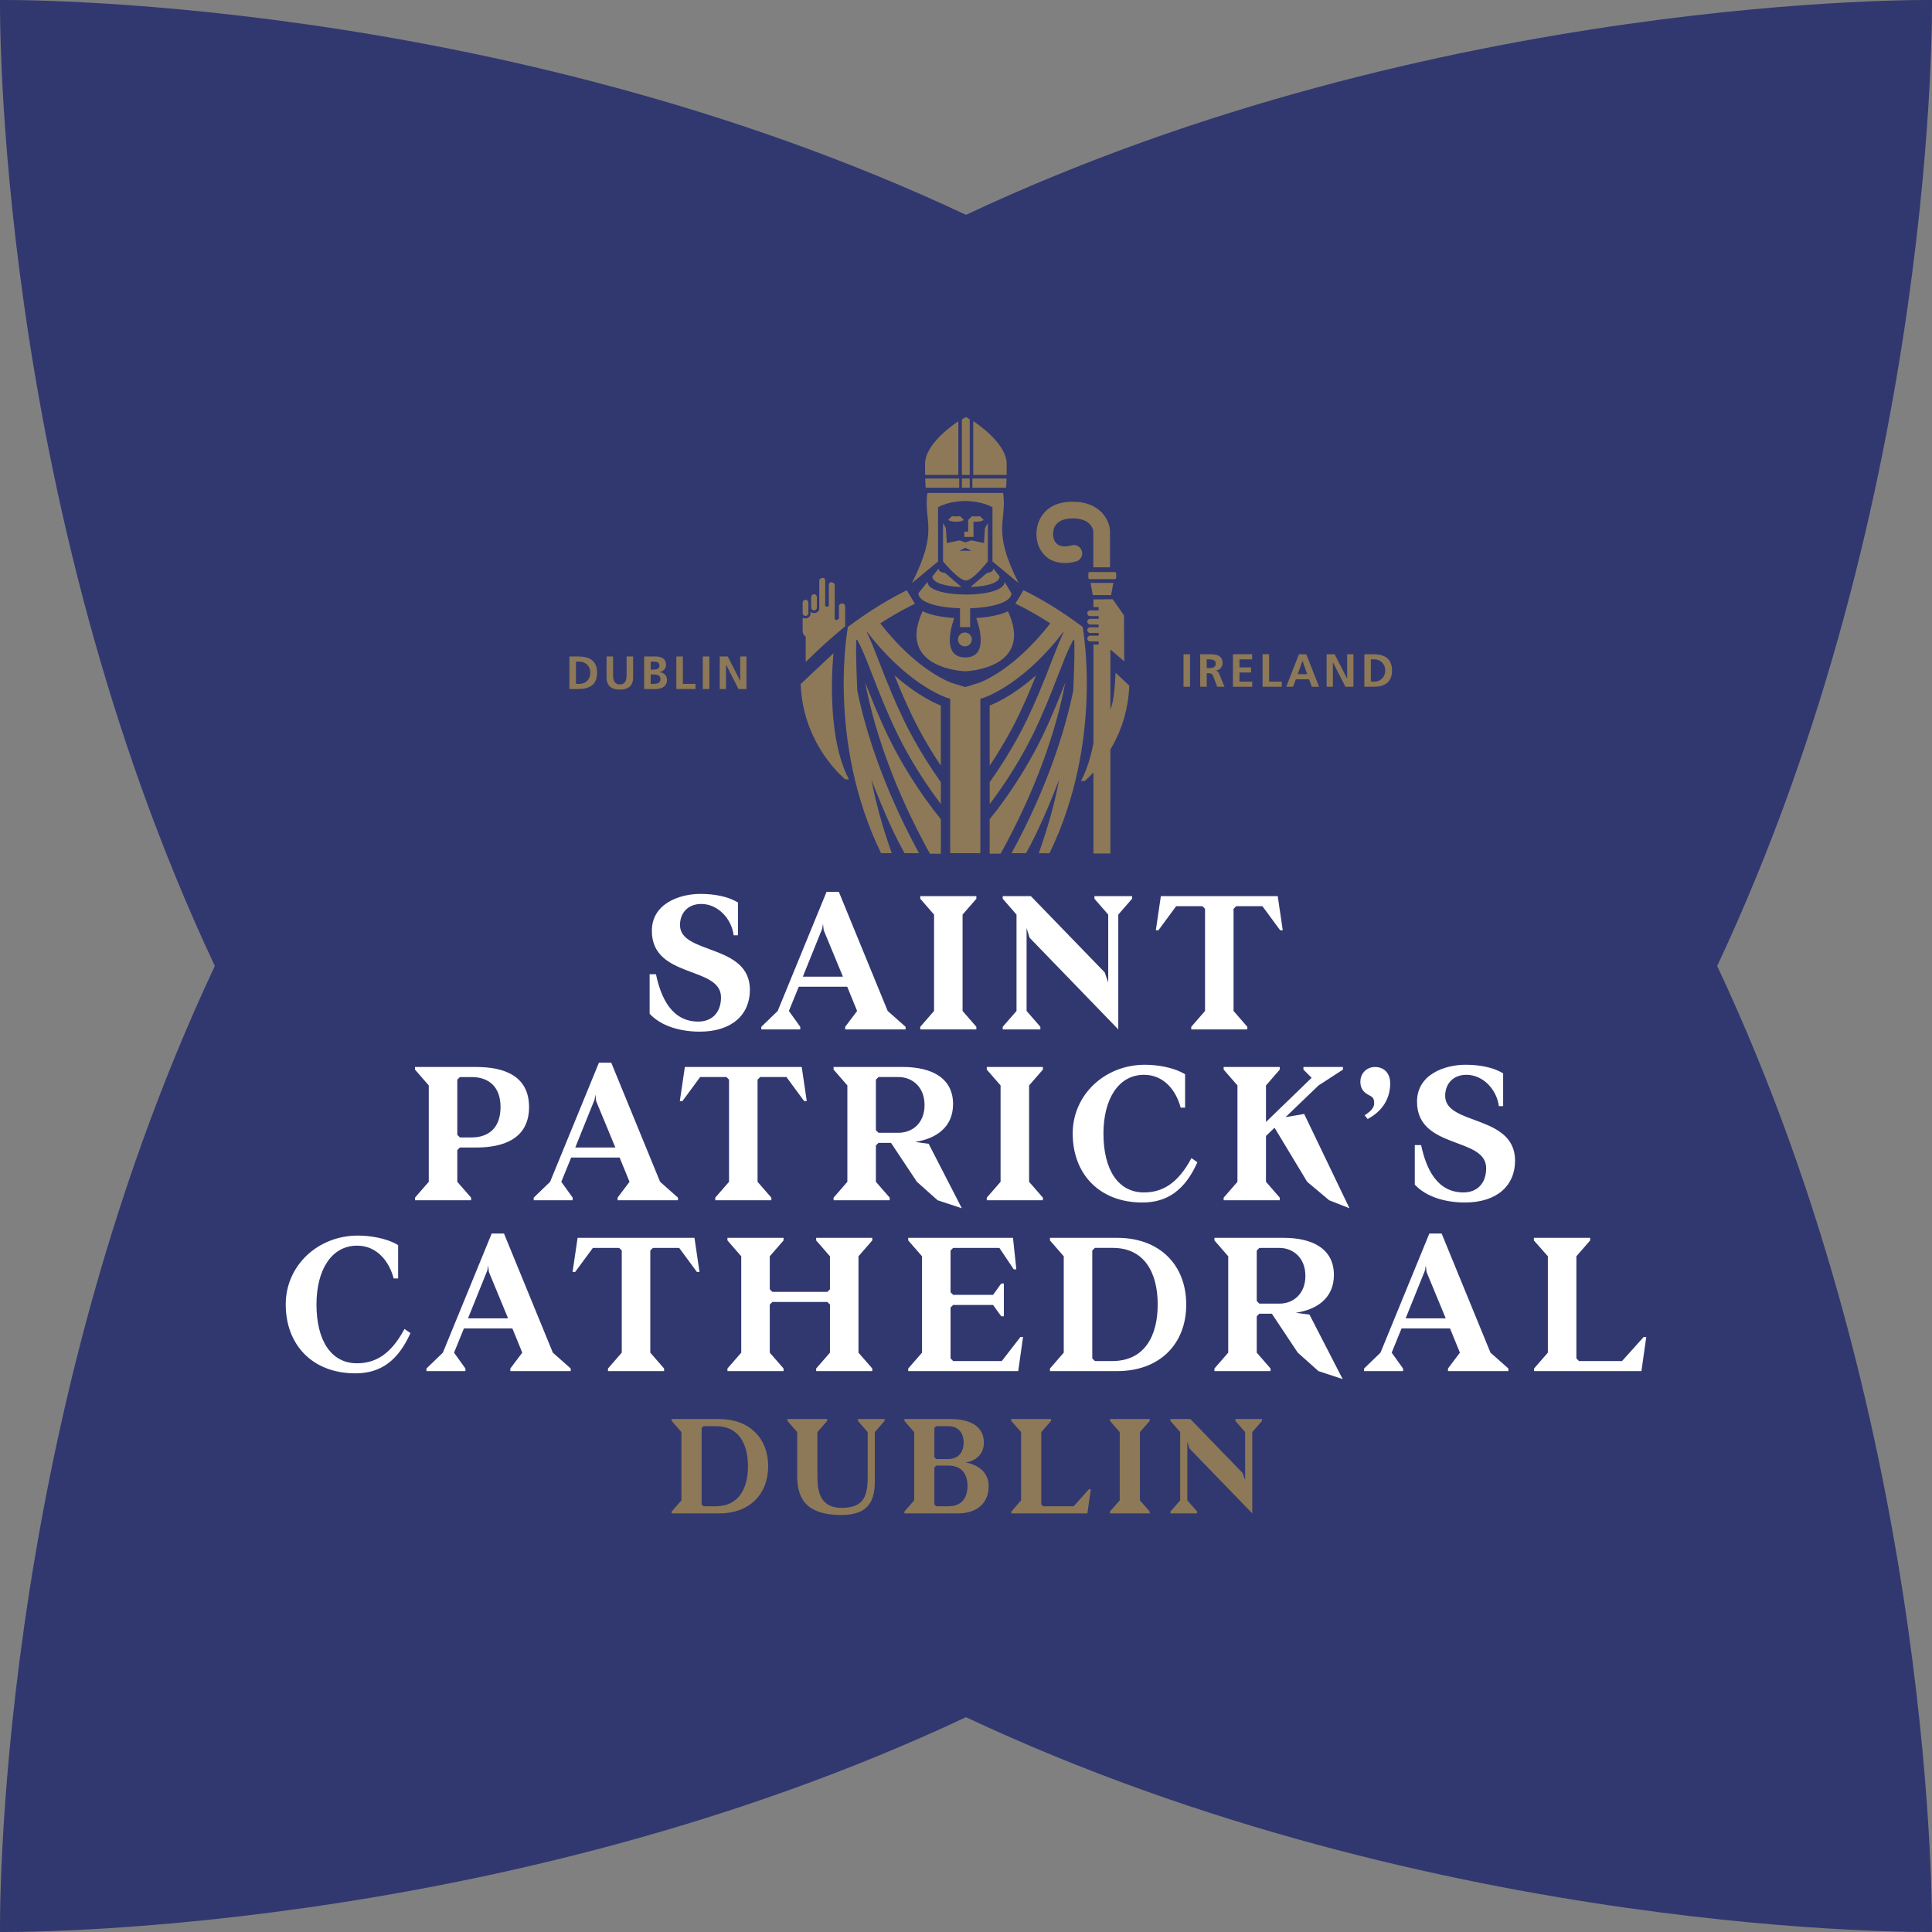 <?xml version="1.0" encoding="utf-8"?>
<!-- Generator: Adobe Illustrator 16.0.0, SVG Export Plug-In . SVG Version: 6.00 Build 0)  -->
<!DOCTYPE svg PUBLIC "-//W3C//DTD SVG 1.1//EN" "http://www.w3.org/Graphics/SVG/1.1/DTD/svg11.dtd">
<svg version="1.1" id="Layer_1" xmlns="http://www.w3.org/2000/svg" xmlns:xlink="http://www.w3.org/1999/xlink" x="0px" y="0px"
	 width="242.82px" height="242.82px" viewBox="0 0 242.82 242.82" enable-background="new 0 0 242.82 242.82" xml:space="preserve">
<rect x="0" y="0" width="242.82" height="242.82" fill="#808080" stroke="none"/>
<path id="XMLID_1_" opacity="0.9" fill="#28306E" d="M215.82,121.407C243.694,62.086,242.817,0.003,242.817,0.003
	S180.732-0.874,121.41,27.001C62.088-0.874,0.003,0.003,0.003,0.003S-0.874,62.086,27,121.407
	c-27.882,59.327-26.997,121.41-26.997,121.41s62.082,0.885,121.407-26.995c59.326,27.88,121.407,26.995,121.407,26.995
	S243.702,180.734,215.82,121.407z"/>
<g>
	<path fill="#8D7958" d="M116.267,100.348c-1.86-2.624-3.484-5.402-4.6-7.715c-1.262-2.615-2.178-4.935-2.92-6.848
		c0.029,0.157,0.061,0.316,0.092,0.478c0.882,4.455,2.885,11.432,7.428,19.916l0.018,0.031c0.188,0.353,0.383,0.708,0.58,1.066
		c0.004,0.007,0.008,0.014,0.014,0.021h1.369v-0.029v-4.309c-0.674-0.829-1.332-1.699-1.963-2.588L116.267,100.348z"/>
	<path fill="#8D7958" d="M112.417,84.872c0.455,1.138,0.973,2.385,1.58,3.72c0.213,0.468,0.436,0.946,0.672,1.435
		c0.453,0.941,0.993,1.96,1.598,3.013l0.018,0.028c0.596,1.038,1.256,2.107,1.963,3.168v-7.563c-0.409-0.161-1.094-0.464-1.98-0.979
		C115.222,87.087,113.896,86.184,112.417,84.872"/>
	<path fill="#8D7958" d="M133.888,85.785c-0.742,1.914-1.66,4.233-2.921,6.848c-1.115,2.313-2.739,5.091-4.6,7.714l-0.017,0.024
		c-0.631,0.889-1.289,1.759-1.963,2.588v4.309v0.029h1.369c0.004-0.007,0.008-0.014,0.013-0.021
		c0.198-0.358,0.392-0.714,0.581-1.066l0.017-0.03c4.544-8.484,6.546-15.461,7.427-19.917
		C133.827,86.102,133.857,85.941,133.888,85.785"/>
	<path fill="#8D7958" d="M126.367,93.039c0.604-1.053,1.146-2.072,1.599-3.013c0.235-0.488,0.459-0.967,0.671-1.435
		c0.608-1.335,1.126-2.582,1.581-3.72c-1.48,1.312-2.805,2.215-3.851,2.823c-0.886,0.515-1.57,0.818-1.979,0.979v7.563
		c0.706-1.062,1.366-2.131,1.963-3.168L126.367,93.039z"/>
	<path fill="#8D7958" d="M117.979,71.445l-0.797,0.998c0,0.839,1.72,1.281,3.648,1.326l-2.041-1.748
		C118.069,71.9,117.979,71.708,117.979,71.445"/>
	<path fill="#8D7958" d="M120.651,64.868l0.473,0.472c-0.154,0.154-0.562,0.231-0.971,0.231s-0.816-0.077-0.972-0.231l0.472-0.472
		C119.653,64.868,120.103,64.958,120.651,64.868"/>
	<path fill="#8D7958" d="M123.676,68.254l-1.592-0.339l-0.745,0.259l-0.746-0.259l-1.591,0.339l-0.121-1.879l-0.358-0.628v4.807
		c0,0,1.97,2.406,2.873,2.406c0.9,0,2.756-2.406,2.756-2.406v-4.807l-0.355,0.628L123.676,68.254z M120.571,69.22l0.766-0.368
		l0.746,0.368H120.571z"/>
	<path fill="#8D7958" d="M128.017,73.277c-3.391-6.708-1.473-7.624-1.924-11.212c0-0.039-0.029-0.076-0.074-0.11h-9.404
		c-0.043,0.035-0.072,0.072-0.072,0.11c-0.451,3.589,1.467,4.504-1.925,11.212l3.278-2.708v-6.817l0.002-0.001v0.001
		c0,0,0.005-0.003,0.016-0.01c0.15-0.089,1.371-0.757,3.404-0.773c2.033,0.016,3.252,0.684,3.404,0.773
		c0.01,0.006,0.016,0.01,0.016,0.01v-0.001l0.002,0.001v6.817L128.017,73.277z"/>
	<path fill="#8D7958" d="M120.892,59.687h0.986v-6.978c-0.298-0.191-0.482-0.298-0.482-0.298s-0.193,0.112-0.504,0.312V59.687z"/>
	<rect x="120.892" y="60.143" fill="#8D7958" width="0.986" height="1.152"/>
	<path fill="#8D7958" d="M122.324,59.687h4.189c0.008-0.401,0.013-0.783,0.013-1.392c0-2.188-2.754-4.391-4.202-5.365V59.687z"/>
	<path fill="#8D7958" d="M122.214,60.144v1.152h4.232c0.02-0.183,0.044-0.525,0.061-1.152H122.214z"/>
	<path fill="#8D7958" d="M120.446,59.687v-6.743c-1.455,0.981-4.182,3.173-4.182,5.351c0,0.609,0.005,0.991,0.014,1.392H120.446z"/>
	<path fill="#8D7958" d="M120.557,60.144h-4.271c0.016,0.626,0.039,0.969,0.059,1.152h4.212V60.144z"/>
	<path fill="#8D7958" d="M136.065,78.782l-0.32-0.227c-0.212-0.157-0.424-0.312-0.637-0.464c-0.105-0.076-0.212-0.152-0.316-0.227
		c-0.543-0.383-1.085-0.751-1.625-1.103c-1.32-0.859-2.637-1.625-3.949-2.295c-0.194-0.1-0.389-0.196-0.582-0.291l-1.021,1.687
		c0.236,0.114,0.473,0.23,0.71,0.353c1.22,0.623,2.446,1.334,3.675,2.131c-2.367,3.053-4.615,4.9-6.113,5.925
		c-0.469,0.32-0.895,0.581-1.266,0.792c-0.933,0.53-1.521,0.74-1.588,0.763l-1.715,0.527l-1.715-0.527
		c-0.066-0.023-0.655-0.233-1.588-0.763c-0.371-0.211-0.797-0.472-1.266-0.792c-1.5-1.024-3.748-2.872-6.114-5.925
		c1.229-0.796,2.456-1.508,3.675-2.131c0.229-0.117,0.454-0.228,0.68-0.338l-1.021-1.687c-0.183,0.09-0.367,0.182-0.552,0.276
		c-1.312,0.67-2.628,1.437-3.948,2.295c-0.541,0.352-1.082,0.72-1.625,1.103c-0.105,0.075-0.212,0.151-0.316,0.227
		c-0.213,0.152-0.426,0.307-0.639,0.464l-0.318,0.227c0,0-2.719,14.274,4.162,28.449h1.344c-1.23-3.455-1.999-6.432-2.457-8.751
		c-0.033-0.161-0.062-0.32-0.093-0.478c0.742,1.914,1.659,4.233,2.92,6.848c0.362,0.751,0.78,1.552,1.241,2.38h1.811
		c-4.697-8.645-6.809-15.803-7.754-20.451c-0.181-4.093-0.154-5.334-0.131-6.311l0.109-0.086c0.134,0.239,0.264,0.492,0.393,0.759
		c0.498,1.032,0.98,2.275,1.549,3.747c0.018,0.045,0.036,0.092,0.053,0.139c0.758,1.955,1.697,4.367,3.013,7.093
		c0.896,1.857,2.124,4.02,3.538,6.151l0.018,0.025c0.623,0.938,1.281,1.868,1.963,2.764V98.31c-0.691-0.973-1.351-1.967-1.963-2.952
		l-0.018-0.026c-1.044-1.68-1.953-3.33-2.659-4.793c-0.571-1.186-1.071-2.31-1.519-3.363c-0.619-1.465-1.133-2.793-1.584-3.956
		c-0.044-0.114-0.088-0.226-0.131-0.337c-0.52-1.341-0.966-2.475-1.418-3.4l0.05-0.036c0.808,1.05,1.606,1.975,2.38,2.785
		c1.852,1.94,3.557,3.233,4.881,4.071c1.654,1.046,2.719,1.387,2.74,1.394l0.416,0.128l0.002,0.436v9.677v1.965v2.642v1.8v2.888
		h1.822h0.141h1.822v-2.888v-1.8v-2.642v-1.965v-9.677l0.002-0.436l0.415-0.128c0.022-0.007,1.087-0.347,2.74-1.394
		c1.325-0.838,3.03-2.131,4.882-4.071c0.772-0.81,1.572-1.735,2.379-2.785l0.051,0.036c-0.453,0.925-0.9,2.059-1.418,3.4
		c-0.044,0.111-0.087,0.223-0.132,0.337c-0.448,1.163-0.964,2.491-1.584,3.956c-0.446,1.054-0.946,2.178-1.518,3.363
		c-0.706,1.463-1.616,3.113-2.66,4.793l-0.017,0.026c-0.613,0.985-1.271,1.979-1.963,2.952v2.751
		c0.682-0.896,1.34-1.827,1.963-2.764l0.017-0.025c1.414-2.131,2.644-4.293,3.538-6.151c1.316-2.726,2.255-5.138,3.012-7.093
		c0.018-0.046,0.037-0.093,0.055-0.139c0.568-1.471,1.049-2.715,1.548-3.747c0.129-0.268,0.259-0.521,0.393-0.759l0.109,0.086
		c0.024,0.976,0.05,2.217-0.13,6.311c-0.945,4.648-3.057,11.807-7.754,20.451h1.811c0.461-0.828,0.878-1.629,1.24-2.38
		c1.262-2.615,2.178-4.935,2.92-6.848c-0.029,0.157-0.06,0.316-0.092,0.478c-0.459,2.319-1.229,5.296-2.457,8.751h1.344
		C138.784,93.056,136.065,78.782,136.065,78.782"/>
	<path fill="#8D7958" d="M122.142,80.367c0,0.481-0.39,0.871-0.87,0.871c-0.481,0-0.87-0.39-0.87-0.871
		c0-0.48,0.389-0.871,0.87-0.871C121.752,79.497,122.142,79.887,122.142,80.367"/>
	<path fill="#8D7958" d="M127.116,74.56l-0.855-1.425c0,2.122-9.691,2.122-9.691,0l-1.141,1.425c0,1.179,2.527,1.809,5.232,1.891
		v2.366h1.27V76.45C124.617,76.361,127.116,75.732,127.116,74.56"/>
	<path fill="#8D7958" d="M124.833,71.445l0.799,0.998c0,0.839-1.722,1.281-3.65,1.326l2.043-1.748
		C124.743,71.9,124.833,71.708,124.833,71.445"/>
	<path fill="#8D7958" d="M122.7,77.681c0.238,0.644,1.715,4.947-1.383,4.947c-3.097,0-1.62-4.303-1.382-4.947
		c-1.12-0.075-2.151-0.239-2.989-0.48c-0.326-0.095-0.67-0.216-0.998-0.372c-3.336,7.28,5.369,7.537,5.369,7.537
		s8.704-0.257,5.371-7.534c-0.285,0.134-0.615,0.258-0.996,0.369C124.854,77.442,123.822,77.607,122.7,77.681"/>
	<path fill="#8D7958" d="M106.219,76.19c0-0.189-0.159-0.343-0.373-0.343c-0.106,0-0.218,0.039-0.288,0.101
		c-0.07,0.062-0.113,0.148-0.113,0.243v1.423v0.042c0,0.144-0.184,0.264-0.326,0.264s-0.215-0.091-0.215-0.234v-4.173
		c0-0.189-0.232-0.343-0.425-0.343c-0.194,0-0.315,0.157-0.315,0.343v2.614c0,0.071-0.156,0.128-0.227,0.128
		c-0.071,0-0.228-0.057-0.228-0.128v-3.153c0-0.19-0.085-0.343-0.302-0.343c-0.107,0-0.227,0.039-0.306,0.101
		s-0.132,0.148-0.132,0.242v3.153c0,0.01-0.002,0.019-0.004,0.028v0.36c0,0.147-0.072,0.286-0.208,0.392
		c-0.119,0.092-0.292,0.148-0.452,0.148c-0.154,0-0.312-0.054-0.428-0.15c-0.006-0.004-0.01-0.009-0.014-0.013v0.293
		c0,0.147-0.075,0.286-0.209,0.392c-0.119,0.092-0.291,0.149-0.451,0.149c-0.113,0-0.225-0.029-0.324-0.082v1.696
		c0,0.278,0.178,0.526,0.387,0.683V83.2c1.65-1.633,3.301-3.126,4.952-4.479V76.19z"/>
	<path fill="#8D7958" d="M100.63,85.973l4.129-3.874c0,0-1.113,10.096,1.933,15.851l-0.441,0.012
		C106.25,97.962,100.909,93.705,100.63,85.973"/>
	<path fill="#8D7958" d="M123.157,64.873c-0.549,0.09-0.998,0-0.998,0l-0.456,0.457l-0.015,0.015v1.472h-0.486v0.667h1.152V65.56
		c0.1,0.01,0.201,0.015,0.305,0.015c0.407,0,0.816-0.077,0.971-0.231L123.157,64.873z"/>
	<path fill="#8D7958" d="M101.241,77.414c-0.199,0-0.361-0.162-0.361-0.361v-1.312c0-0.199,0.162-0.361,0.361-0.361
		c0.198,0,0.359,0.162,0.359,0.361v1.312C101.601,77.251,101.439,77.414,101.241,77.414"/>
	<path fill="#8D7958" d="M102.312,76.715c-0.199,0-0.36-0.161-0.36-0.36v-1.312c0-0.199,0.161-0.36,0.36-0.36s0.36,0.162,0.36,0.36
		v1.312C102.672,76.554,102.511,76.715,102.312,76.715"/>
	<polygon fill="#8D7958" points="139.649,74.795 139.929,73.26 137.065,73.26 137.345,74.795 	"/>
	<path fill="#8D7958" d="M136.79,72.062v0.564c0,0.088,0.072,0.16,0.161,0.16h3.171c0.088,0,0.16-0.072,0.16-0.16v-0.564
		c0-0.088-0.072-0.16-0.16-0.16h-3.171C136.862,71.902,136.79,71.974,136.79,72.062"/>
	<path fill="#8D7958" d="M135.976,69.258c-0.164-0.556-0.745-0.875-1.301-0.713c-0.877,0.257-1.51,0.084-1.784-0.141
		c-0.658-0.537-0.524-1.447-0.521-1.474l0.013-0.05l0.003-0.093c0.018-0.272,0.213-1.632,2.445-1.632
		c2.215,0,2.537,1.298,2.582,1.611v4.531h2.096v-4.588l-0.003-0.083c-0.098-1.234-1.2-3.568-4.675-3.568
		c-3.934,0-4.463,2.904-4.53,3.537c-0.134,0.804-0.013,2.39,1.263,3.432c0.908,0.742,2.291,0.94,3.698,0.53
		C135.817,70.396,136.138,69.813,135.976,69.258"/>
	<path fill="#8D7958" d="M140.211,84.557c-0.075,1.633-0.249,3.829-0.654,4.558v-7.483l1.742,1.487l-0.034-5.785l-1.408-2.013
		h-1.178c-0.022,0-0.044,0.004-0.064,0.009h-1.186v0.964h0.651v0.32v0.101h-1.064c-0.198,0-0.36,0.161-0.36,0.36
		c0,0.199,0.162,0.36,0.36,0.36h1.064v0.279v0.062h-1.064c-0.198,0-0.36,0.162-0.36,0.36c0,0.199,0.162,0.36,0.36,0.36h1.064v0.015
		v0.302v0.023h-1.064c-0.198,0-0.36,0.161-0.36,0.361c0,0.199,0.162,0.36,0.36,0.36h1.064v0.053v0.287h-1.064
		c-0.198,0-0.36,0.162-0.36,0.361c0,0.198,0.162,0.36,0.36,0.36h1.064v0.091v0.297h-0.651v12.383
		c-0.324,1.705-0.818,3.359-1.559,4.758l0.441,0.013c0,0,0.46-0.367,1.117-1.081v10.191h2.128V94.213
		c1.178-1.983,2.253-4.685,2.374-8.042L140.211,84.557z"/>
	<path fill="#FFFFFF" d="M87.948,129.661c-2.506,0-4.896-0.726-6.301-2.249v-4.967h0.797c0.631,2.976,1.99,5.951,5.317,5.951
		c1.733,0,2.858-1.148,2.858-3.046c0-3.982-8.691-2.319-8.691-8.363c0-3.42,3.467-4.639,6.113-4.639
		c1.758,0,3.468,0.328,4.709,1.078v4.123h-0.539c-0.257-2.062-1.967-3.936-4.075-3.936c-1.71,0-2.672,1.172-2.672,2.647
		c0,3.748,8.786,2.319,8.786,8.153C94.251,127.529,91.979,129.661,87.948,129.661"/>
	<path fill="#FFFFFF" d="M107.724,127.061l-1.242-3.045h-6.091l-1.241,3.045l1.428,1.992v0.328h-4.896v-0.328l2.062-1.992
		l6.139-14.969h1.545l6.139,14.969l2.249,1.992v0.328h-7.591v-0.328L107.724,127.061z M105.942,122.75l-2.413-5.833l-0.094-0.82
		l-0.093,0.609l-2.437,6.044H105.942z"/>
	<polygon fill="#FFFFFF" points="115.661,112.958 115.661,112.63 122.712,112.63 122.712,112.958 120.979,114.949 120.979,127.061 
		122.712,129.053 122.712,129.381 115.661,129.381 115.661,129.053 117.395,127.061 117.395,114.949 	"/>
	<polygon fill="#FFFFFF" points="142.284,112.63 142.284,112.958 140.55,114.949 140.55,129.381 129.399,117.854 129.024,116.636 
		129.024,127.061 130.757,129.053 130.757,129.381 126.025,129.381 126.025,129.053 127.759,127.061 127.759,114.949 
		126.025,112.958 126.025,112.63 129.562,112.63 138.84,122.211 139.285,123.477 139.285,114.949 137.551,112.958 137.551,112.63 	
		"/>
	<polygon fill="#FFFFFF" points="151.124,113.895 147.821,113.895 145.595,116.917 145.269,116.917 145.899,112.63 160.589,112.63 
		161.222,116.917 160.894,116.917 158.667,113.895 155.364,113.895 155.037,114.223 155.037,127.061 156.77,129.053 156.77,129.381 
		149.72,129.381 149.72,129.053 151.452,127.061 151.452,114.223 	"/>
	<path fill="#FFFFFF" d="M59.864,134.103c3.514,0,6.629,1.124,6.629,5.036s-3.115,5.084-6.629,5.084h-2.062l-0.328,0.328v3.982
		l1.734,1.991v0.328h-7.051v-0.328l1.732-1.991v-12.111l-1.732-1.992v-0.327H59.864z M57.474,142.63l0.328,0.328h1.453
		c2.179,0,3.654-1.219,3.654-3.819c0-2.553-1.476-3.771-3.654-3.771h-1.453l-0.328,0.328V142.63z"/>
	<path fill="#FFFFFF" d="M79.119,148.533l-1.242-3.045h-6.091l-1.241,3.045l1.429,1.992v0.327h-4.896v-0.327l2.061-1.992
		l6.138-14.971h1.547l6.139,14.971l2.248,1.992v0.327h-7.59v-0.327L79.119,148.533z M77.339,144.223l-2.413-5.833l-0.094-0.821
		l-0.095,0.61l-2.436,6.044H77.339z"/>
	<polygon fill="#FFFFFF" points="91.299,135.367 87.996,135.367 85.771,138.39 85.442,138.39 86.075,134.103 100.764,134.103 
		101.396,138.39 101.068,138.39 98.843,135.367 95.539,135.367 95.212,135.695 95.212,148.533 96.945,150.525 96.945,150.853 
		89.894,150.853 89.894,150.525 91.627,148.533 91.627,135.695 	"/>
	<path fill="#FFFFFF" d="M106.501,136.421l-1.734-1.991v-0.328h8.691c3.679,0,6.326,1.406,6.326,4.662
		c0,2.929-2.156,4.358-4.779,4.757l1.711,0.233l4.17,8.105l-3.047-1.007l-2.6-2.319l-3.256-4.896h-1.57l-0.328,0.328v4.568
		l1.734,1.992v0.327h-7.053v-0.327l1.734-1.992V136.421z M110.085,142.045l0.328,0.326h2.507c1.757,0,3.28-1.217,3.28-3.489
		c0-2.25-1.523-3.515-3.28-3.515h-2.507l-0.328,0.328V142.045z"/>
	<polygon fill="#FFFFFF" points="124.021,134.43 124.021,134.103 131.073,134.103 131.073,134.43 129.341,136.422 129.341,148.533 
		131.073,150.525 131.073,150.852 124.021,150.852 124.021,150.525 125.755,148.533 125.755,136.422 	"/>
	<path fill="#FFFFFF" d="M138.686,142.465c0,4.593,1.874,7.404,5.083,7.404c2.344,0,4.287-1.148,5.975-4.311l0.75,0.516
		c-1.547,3.467-3.748,5.06-6.912,5.06c-5.458,0-8.761-3.632-8.761-8.669c0-4.872,4.03-8.643,9.065-8.643
		c1.453,0,3.538,0.279,5.061,1.193v4.193h-0.562c-0.537-2.084-2.061-4.123-4.592-4.123
		C140.513,135.086,138.686,138.225,138.686,142.465"/>
	<polygon fill="#FFFFFF" points="153.794,150.853 153.794,150.524 155.527,148.533 155.527,136.422 153.794,134.431 
		153.794,134.103 160.846,134.103 160.846,134.431 159.112,136.422 159.112,141.014 164.851,135.461 163.821,134.431 
		163.821,134.103 168.787,134.103 168.787,134.431 165.718,136.422 161.571,140.404 163.913,140.006 169.606,151.859 
		167.054,150.853 164.289,148.533 160.189,141.739 159.112,142.77 159.112,148.533 160.846,150.524 160.846,150.853 	"/>
	<path fill="#FFFFFF" d="M172.804,134.103c1.147,0,1.92,0.772,1.92,2.062c0,1.451-0.585,3.279-2.834,4.475l-0.375-0.469
		c0.914-0.586,1.195-1.031,1.195-1.523c0-0.586-0.188-0.772-0.609-0.983c-0.797-0.397-1.125-0.913-1.125-1.71
		C170.976,134.875,171.796,134.103,172.804,134.103"/>
	<path fill="#FFFFFF" d="M184.117,151.134c-2.507,0-4.896-0.726-6.302-2.249v-4.967h0.796c0.633,2.976,1.993,5.951,5.318,5.951
		c1.733,0,2.857-1.148,2.857-3.047c0-3.982-8.69-2.318-8.69-8.362c0-3.421,3.467-4.638,6.114-4.638c1.757,0,3.467,0.326,4.709,1.076
		v4.124h-0.539c-0.258-2.062-1.968-3.937-4.076-3.937c-1.71,0-2.671,1.172-2.671,2.647c0,3.749,8.785,2.319,8.785,8.152
		C190.419,149.002,188.147,151.134,184.117,151.134"/>
	<path fill="#FFFFFF" d="M39.776,163.938c0,4.592,1.875,7.404,5.085,7.404c2.343,0,4.287-1.148,5.974-4.312l0.75,0.516
		c-1.547,3.467-3.748,5.06-6.911,5.06c-5.459,0-8.763-3.631-8.763-8.668c0-4.872,4.03-8.645,9.066-8.645
		c1.453,0,3.538,0.281,5.061,1.195v4.193h-0.562c-0.538-2.086-2.061-4.123-4.591-4.123
		C41.604,156.559,39.776,159.697,39.776,163.938"/>
	<path fill="#FFFFFF" d="M65.64,170.006l-1.242-3.046h-6.092l-1.24,3.046l1.428,1.991v0.327h-4.896v-0.327l2.062-1.991l6.137-14.971
		h1.547l6.139,14.971l2.248,1.991v0.327h-7.59v-0.327L65.64,170.006z M63.858,165.695l-2.413-5.834l-0.095-0.819l-0.093,0.609
		l-2.437,6.044H63.858z"/>
	<polygon fill="#FFFFFF" points="77.818,156.84 74.515,156.84 72.29,159.861 71.962,159.861 72.595,155.574 87.283,155.574 
		87.915,159.861 87.587,159.861 85.362,156.84 82.059,156.84 81.731,157.168 81.731,170.006 83.464,171.997 83.464,172.324 
		76.413,172.324 76.413,171.997 78.146,170.006 78.146,157.168 	"/>
	<polygon fill="#FFFFFF" points="102.578,155.902 102.578,155.574 109.63,155.574 109.63,155.902 107.896,157.895 107.896,170.006 
		109.63,171.997 109.63,172.324 102.578,172.324 102.578,171.997 104.312,170.006 104.312,163.961 103.984,163.634 97.073,163.634 
		96.746,163.961 96.746,170.006 98.479,171.997 98.479,172.324 91.428,172.324 91.428,171.997 93.161,170.006 93.161,157.895 
		91.428,155.902 91.428,155.574 98.479,155.574 98.479,155.902 96.746,157.895 96.746,162.041 97.073,162.367 103.984,162.367 
		104.312,162.041 104.312,157.895 	"/>
	<polygon fill="#FFFFFF" points="114.149,155.902 114.149,155.574 127.315,155.574 127.737,159.533 127.409,159.533 125.604,156.84 
		119.796,156.84 119.468,157.168 119.468,162.416 119.796,162.743 124.809,162.743 125.84,161.314 126.168,161.314 126.168,165.438 
		125.84,165.438 124.809,164.008 119.796,164.008 119.468,164.336 119.468,170.731 119.796,171.06 125.909,171.06 128.253,168.037 
		128.58,168.037 127.972,172.324 114.149,172.324 114.149,171.997 115.884,170.006 115.884,157.895 	"/>
	<path fill="#FFFFFF" d="M131.964,172.324v-0.327l1.732-1.991v-12.111l-1.732-1.992v-0.328h8.457c5.294,0,8.668,3.374,8.668,8.387
		c0,4.99-3.374,8.363-8.668,8.363H131.964z M137.28,170.732l0.329,0.327h2.248c3.913-0.023,5.646-3.046,5.646-7.099
		c0-4.1-1.733-7.121-5.646-7.121h-2.248l-0.329,0.328V170.732z"/>
	<path fill="#FFFFFF" d="M154.368,157.895l-1.733-1.992v-0.328h8.691c3.678,0,6.324,1.406,6.324,4.662
		c0,2.929-2.154,4.357-4.779,4.756l1.711,0.234l4.171,8.105l-3.046-1.008l-2.601-2.318l-3.256-4.896h-1.57l-0.328,0.328v4.568
		l1.733,1.991v0.327h-7.051v-0.327l1.733-1.991V157.895z M157.952,163.516l0.328,0.329h2.508c1.756,0,3.278-1.219,3.278-3.491
		c0-2.248-1.522-3.514-3.278-3.514h-2.508l-0.328,0.328V163.516z"/>
	<path fill="#FFFFFF" d="M183.485,170.006l-1.242-3.046h-6.091l-1.241,3.046l1.428,1.991v0.327h-4.895v-0.327l2.062-1.991
		l6.138-14.971h1.546l6.138,14.971l2.249,1.991v0.327h-7.59v-0.327L183.485,170.006z M181.705,165.695l-2.413-5.834l-0.094-0.819
		l-0.094,0.609l-2.437,6.044H181.705z"/>
	<polygon fill="#FFFFFF" points="192.782,155.902 192.782,155.574 199.857,155.574 199.857,155.902 198.124,157.895 
		198.124,170.731 198.452,171.06 203.864,171.06 206.581,168.037 206.909,168.037 206.3,172.324 192.806,172.324 192.806,171.997 
		194.54,170.006 194.54,157.895 	"/>
	<path fill="#8D7958" d="M84.417,190.21v-0.232l1.228-1.41v-8.577l-1.228-1.41v-0.233h5.99c3.749,0,6.138,2.39,6.138,5.94
		c0,3.533-2.389,5.923-6.138,5.923H84.417z M88.183,189.082l0.232,0.231h1.594c2.77-0.017,3.998-2.156,3.998-5.026
		c0-2.904-1.229-5.044-3.998-5.044h-1.594l-0.232,0.231V189.082z"/>
	<path fill="#8D7958" d="M103.962,178.347v0.233l-1.227,1.41v5.574c0,1.957,0.381,3.949,3.035,3.949c2.821,0,3.285-1.477,3.285-4
		v-5.523l-1.229-1.41v-0.233h3.353v0.233l-1.228,1.41v6.139c0,2.389-0.697,4.28-4.182,4.28c-3.982,0-5.574-1.626-5.574-4.845v-5.574
		l-1.229-1.41v-0.233H103.962z"/>
	<path fill="#8D7958" d="M119.476,178.348c2.506,0,4.182,0.961,4.182,2.953c0,1.643-1.262,2.372-2.291,2.505
		c1.229,0.216,2.889,1.013,2.889,2.954c0,2.289-1.594,3.45-3.884,3.45h-6.703v-0.231l1.228-1.412v-8.577l-1.228-1.409v-0.232
		H119.476z M117.435,183.142l0.231,0.233h1.545c1.145,0,1.907-0.781,1.907-2.074c0-1.277-0.763-2.058-1.907-2.058h-1.545
		l-0.231,0.231V183.142z M117.666,189.314h1.545c1.759,0,2.39-1.195,2.39-2.555c0-1.361-0.631-2.557-2.39-2.557h-1.545l-0.231,0.232
		v4.646L117.666,189.314z"/>
	<polygon fill="#8D7958" points="127.091,178.58 127.091,178.347 132.103,178.347 132.103,178.58 130.874,179.99 130.874,189.082 
		131.106,189.313 134.94,189.313 136.864,187.174 137.097,187.174 136.665,190.21 127.108,190.21 127.108,189.978 128.336,188.567 
		128.336,179.99 	"/>
	<polygon fill="#8D7958" points="139.503,178.58 139.503,178.347 144.497,178.347 144.497,178.58 143.269,179.99 143.269,188.567 
		144.497,189.978 144.497,190.21 139.503,190.21 139.503,189.978 140.73,188.567 140.73,179.99 	"/>
	<polygon fill="#8D7958" points="158.616,178.347 158.616,178.58 157.389,179.99 157.389,190.21 149.491,182.047 149.226,181.184 
		149.226,188.567 150.453,189.978 150.453,190.21 147.103,190.21 147.103,189.978 148.329,188.567 148.329,179.99 147.103,178.58 
		147.103,178.347 149.606,178.347 156.178,185.133 156.493,186.028 156.493,179.99 155.265,178.58 155.265,178.347 	"/>
	<path fill="#8D7958" d="M71.567,82.509h1.119c1.254,0,2.361,0.422,2.361,2.044s-1.107,2.044-2.361,2.044h-1.119V82.509z
		 M72.388,85.953h0.457c0.686,0,1.348-0.509,1.348-1.4s-0.662-1.4-1.348-1.4h-0.457V85.953z"/>
	<path fill="#8D7958" d="M76.235,82.509h0.82v2.361c0,0.697,0.222,1.154,0.849,1.154s0.85-0.457,0.85-1.154v-2.361h0.819v2.612
		c0,1.096-0.621,1.547-1.669,1.547s-1.669-0.451-1.669-1.547V82.509z"/>
	<path fill="#8D7958" d="M80.96,82.509h1.43c0.527,0,1.318,0.152,1.318,1.048c0,0.486-0.328,0.826-0.814,0.914v0.012
		c0.557,0.053,0.938,0.428,0.938,0.932c0,1.031-0.926,1.183-1.441,1.183h-1.43V82.509z M81.78,84.161h0.334
		c0.346,0,0.773-0.076,0.773-0.498c0-0.474-0.416-0.51-0.791-0.51H81.78V84.161z M81.78,85.953h0.387
		c0.381,0,0.844-0.093,0.844-0.568c0-0.533-0.434-0.615-0.844-0.615H81.78V85.953z"/>
	<polygon fill="#8D7958" points="85.007,82.509 85.827,82.509 85.827,85.953 87.415,85.953 87.415,86.597 85.007,86.597 	"/>
	<rect x="88.333" y="82.509" fill="#8D7958" width="0.82" height="4.088"/>
	<polygon fill="#8D7958" points="90.46,82.509 91.467,82.509 93.024,85.567 93.036,85.567 93.036,82.509 93.821,82.509 
		93.821,86.597 92.819,86.597 91.256,83.54 91.243,83.54 91.243,86.597 90.46,86.597 	"/>
	<rect x="148.747" y="82.226" fill="#8D7958" width="0.82" height="4.089"/>
	<path fill="#8D7958" d="M150.844,82.227h0.886c0.879,0,1.927-0.03,1.927,1.106c0,0.48-0.321,0.879-0.844,0.949v0.012
		c0.223,0.018,0.353,0.241,0.434,0.422l0.655,1.599h-0.914l-0.49-1.277c-0.117-0.305-0.223-0.422-0.569-0.422h-0.264v1.699h-0.82
		V82.227z M151.664,83.972h0.271c0.404,0,0.867-0.059,0.867-0.568c0-0.492-0.457-0.533-0.867-0.533h-0.271V83.972z"/>
	<polygon fill="#8D7958" points="154.961,82.226 157.374,82.226 157.374,82.87 155.781,82.87 155.781,83.878 157.239,83.878 
		157.239,84.522 155.781,84.522 155.781,85.67 157.386,85.67 157.386,86.315 154.961,86.315 	"/>
	<polygon fill="#8D7958" points="158.686,82.226 159.506,82.226 159.506,85.67 161.093,85.67 161.093,86.315 158.686,86.315 	"/>
	<path fill="#8D7958" d="M163.254,82.226h0.925l1.605,4.089h-0.908l-0.351-0.938h-1.659l-0.356,0.938h-0.849L163.254,82.226z
		 M163.705,83.046h-0.012l-0.591,1.687h1.194L163.705,83.046z"/>
	<polygon fill="#8D7958" points="166.737,82.226 167.745,82.226 169.304,85.284 169.315,85.284 169.315,82.226 170.101,82.226 
		170.101,86.315 169.099,86.315 167.534,83.257 167.522,83.257 167.522,86.315 166.737,86.315 	"/>
	<path fill="#8D7958" d="M171.475,82.226h1.12c1.254,0,2.36,0.422,2.36,2.045c0,1.622-1.106,2.044-2.36,2.044h-1.12V82.226z
		 M172.295,85.67h0.458c0.686,0,1.346-0.51,1.346-1.399c0-0.891-0.66-1.401-1.346-1.401h-0.458V85.67z"/>
</g>
</svg>
